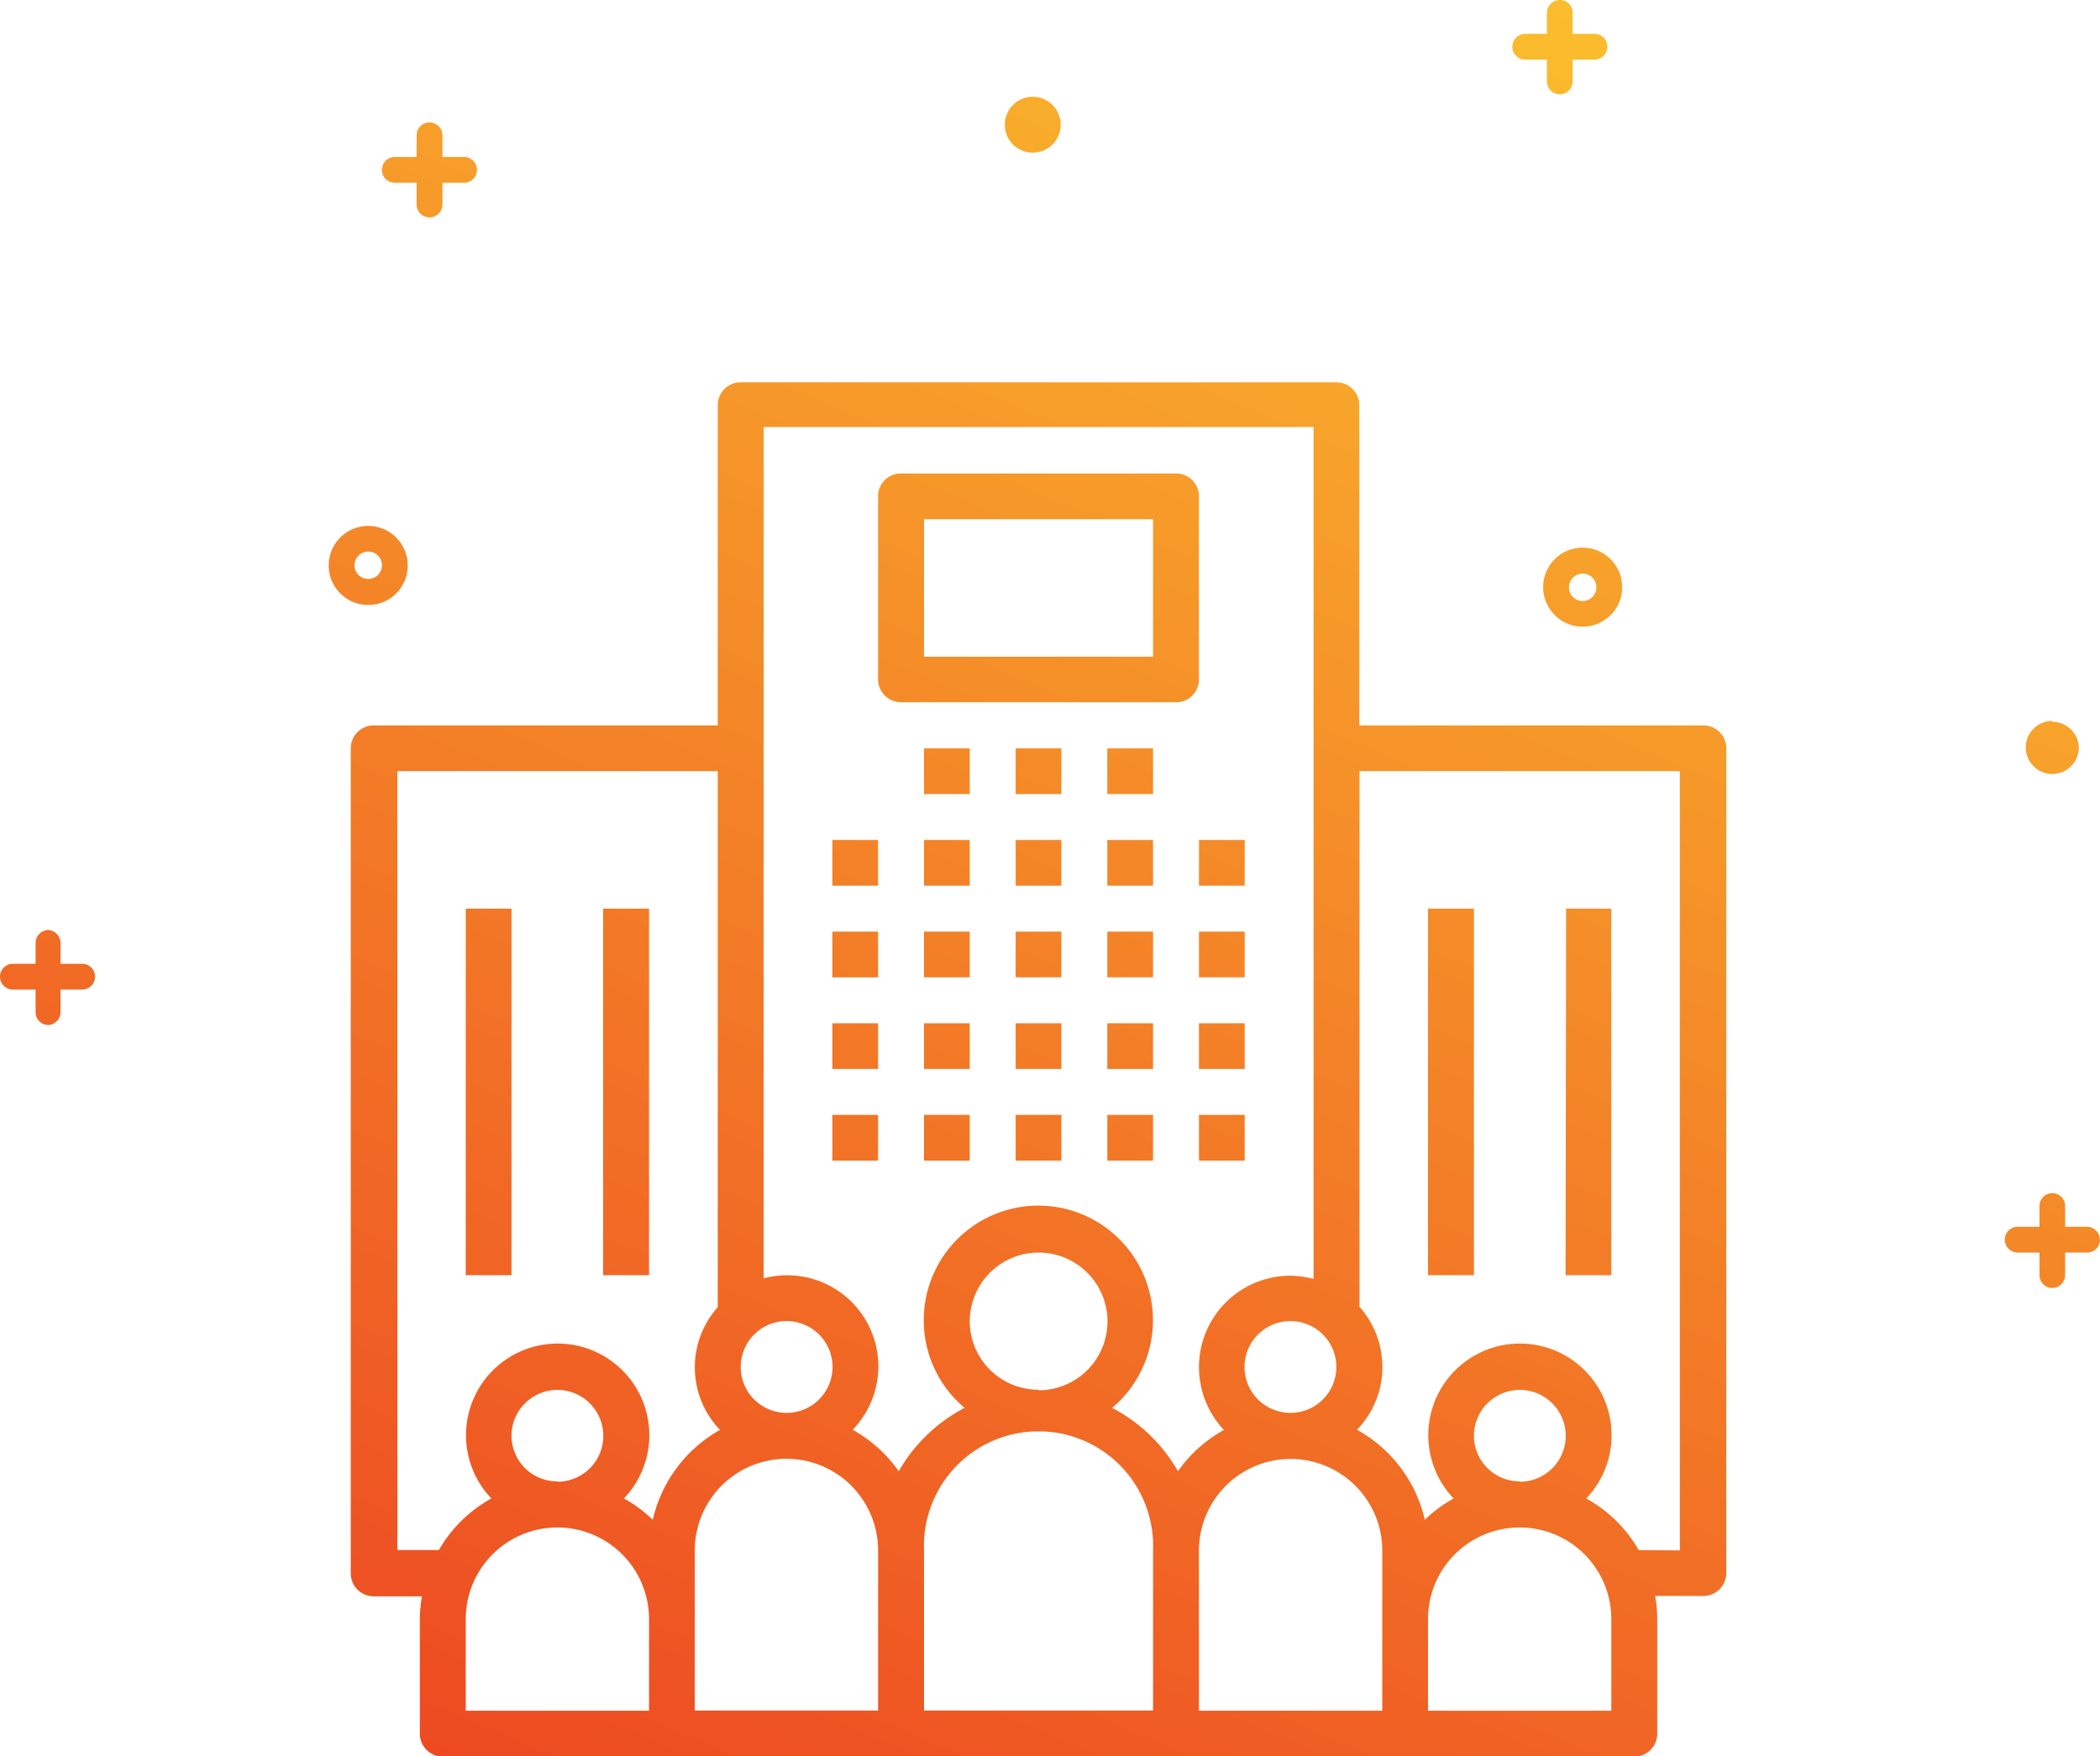 <svg id="Capa_1" data-name="Capa 1" xmlns="http://www.w3.org/2000/svg" xmlns:xlink="http://www.w3.org/1999/xlink" viewBox="0 0 118 98.71"><defs><style>.cls-1{fill:url(#linear-gradient);}</style><linearGradient id="linear-gradient" x1="33.26" y1="122.97" x2="94.6" y2="-21.53" gradientUnits="userSpaceOnUse"><stop offset="0" stop-color="#eb3720"/><stop offset="1" stop-color="#fdd42f"/></linearGradient></defs><title>icon cong ty</title><path class="cls-1" d="M46.77,47.21h2.57v2.57H46.77Zm0,7.72h2.57V52.36H46.77Zm0,5.15h2.57V57.51H46.77Zm0,5.15h2.57V62.66H46.77Zm5.15-15.45h2.57V47.21H51.92Zm0,5.15h2.57V52.36H51.92Zm0,5.15h2.57V57.51H51.92Zm0,5.15h2.57V62.66H51.92Zm5.15-15.45h2.57V47.21H57.07Zm0,5.15h2.57V52.36H57.07Zm0,5.15h2.57V57.51H57.07Zm0,5.15h2.57V62.66H57.07Zm5.15-15.45h2.57V47.21H62.22Zm-10.3-5.15h2.57V42.06H51.92Zm5.15,0h2.57V42.06H57.07Zm5.15,0h2.57V42.06H62.22Zm0,10.3h2.57V52.36H62.22Zm0,5.15h2.57V57.51H62.22Zm0,5.15h2.57V62.66H62.22Zm5.15-15.45h2.57V47.21H67.37Zm0,5.15h2.57V52.36H67.37Zm0,5.15h2.57V57.51H67.37Zm0,5.15h2.57V62.66H67.37ZM97,42.06V88.41h0a1.29,1.29,0,0,1-1.29,1.29H93A6.85,6.85,0,0,1,93.12,91v6.44h0a1.29,1.29,0,0,1-1.29,1.29H24.88a1.29,1.29,0,0,1-1.29-1.29V91a7.81,7.81,0,0,1,.12-1.28H21a1.29,1.29,0,0,1-1.29-1.29V42.06h0A1.29,1.29,0,0,1,21,40.77H40.33v-18h0a1.28,1.28,0,0,1,1.29-1.28H75.1a1.28,1.28,0,0,1,1.28,1.28v18H95.7A1.28,1.28,0,0,1,97,42.06ZM72.52,74.25a2.58,2.58,0,1,0,2.57,2.57A2.58,2.58,0,0,0,72.52,74.25Zm-30.9,2.57a2.58,2.58,0,1,0,2.57-2.57A2.58,2.58,0,0,0,41.62,76.82ZM36.47,91a5.15,5.15,0,1,0-10.3,0v5.15h10.3Zm-5.15-7.72a2.58,2.58,0,1,0-2.58-2.58A2.57,2.57,0,0,0,31.32,83.26Zm9.15-2.9a5.08,5.08,0,0,1-.14-6.91V43.34h-18V87.12h2.33a7.68,7.68,0,0,1,2.95-2.9,5.15,5.15,0,1,1,7.45,0,7.65,7.65,0,0,1,1.62,1.2A7.77,7.77,0,0,1,40.47,80.36Zm8.87,6.76a5.15,5.15,0,0,0-10.3,0v9h10.3Zm15.45,0a6.44,6.44,0,1,0-12.87,0v9H64.79Zm-6.43-9a3.87,3.87,0,1,0-3.87-3.86A3.86,3.86,0,0,0,58.36,78.11Zm10.43,2.25a5.19,5.19,0,0,1-1.42-3.57,5.14,5.14,0,0,1,5.15-5.12,5.65,5.65,0,0,1,1.29.18V24H42.91V71.85a5.12,5.12,0,0,1,5,8.51,7.72,7.72,0,0,1,2.59,2.33,9.12,9.12,0,0,1,3.7-3.56,7.18,7.18,0,0,1-.78-.78,6.44,6.44,0,1,1,9.07.78,9.06,9.06,0,0,1,3.7,3.56A7.72,7.72,0,0,1,68.79,80.36Zm8.88,6.76a5.15,5.15,0,1,0-10.3,0v9h10.3v-9ZM90.54,91a5.15,5.15,0,0,0-10.3,0v5.15h10.3Zm-5.15-7.72a2.58,2.58,0,1,0-2.57-2.58A2.57,2.57,0,0,0,85.39,83.26Zm9,3.86V43.34h-18V73.45a5.08,5.08,0,0,1-.14,6.91,7.74,7.74,0,0,1,3.81,5.06,7.65,7.65,0,0,1,1.62-1.2,5.15,5.15,0,1,1,7.45,0,7.68,7.68,0,0,1,2.95,2.9ZM80.24,71.67h2.58V51.07H80.24Zm7.73,0h2.57V51.07H88Zm-61.8,0h2.57V51.07H26.17Zm7.72,0h2.58V51.07H33.89ZM67.37,27.89v10.3h0a1.28,1.28,0,0,1-1.29,1.28H50.63a1.29,1.29,0,0,1-1.29-1.29V27.89h0a1.28,1.28,0,0,1,1.29-1.28H66.08A1.28,1.28,0,0,1,67.37,27.89Zm-2.58,1.29H51.92v7.73H64.79ZM24.13,7.6v3.89m.73,0V7.6a.73.73,0,0,0-.73-.72.72.72,0,0,0-.72.72v3.89a.73.73,0,0,0,.72.73A.73.73,0,0,0,24.86,11.49Zm1.22-1.94h-3.9m4.62,0a.73.73,0,0,0-.72-.73h-3.9a.73.73,0,0,0-.72.73.72.72,0,0,0,.72.72h3.9A.72.72,0,0,0,26.8,9.55ZM2.67,53v3.89m.73,0V53a.73.73,0,0,0-.73-.73A.73.73,0,0,0,2,53v3.89a.72.72,0,0,0,.72.72A.73.73,0,0,0,3.4,56.88Zm1.22-2H.72m4.62,0a.72.72,0,0,0-.72-.72H.72a.72.72,0,0,0-.72.72.73.73,0,0,0,.72.73h3.9A.73.73,0,0,0,5.34,54.93ZM87.65.68V4.57m.72,0V.68A.72.72,0,0,0,87.65,0a.73.73,0,0,0-.73.72V4.57a.73.73,0,0,0,.73.73A.73.73,0,0,0,88.37,4.57Zm1.22-1.94H85.7m4.62,0a.73.73,0,0,0-.73-.73H85.7a.73.73,0,0,0-.72.73.72.72,0,0,0,.72.72h3.89A.73.73,0,0,0,90.32,2.63Zm25,65.15v3.89m.72,0V67.78a.72.72,0,1,0-1.44,0v3.89a.72.72,0,0,0,1.44,0Zm1.23-2h-3.9m4.62,0a.72.72,0,0,0-.72-.72h-3.9a.72.72,0,0,0-.72.72.73.73,0,0,0,.72.73h3.9A.73.73,0,0,0,118,69.72Zm-2.67-29.15a1.49,1.49,0,1,0,1.49,1.49A1.49,1.49,0,0,0,115.33,40.57ZM91.15,33a2.22,2.22,0,1,0-2.22,2.22A2.21,2.21,0,0,0,91.15,33ZM89.7,33a.77.77,0,1,1-.77-.76A.76.76,0,0,1,89.7,33ZM22.91,31.78A2.22,2.22,0,1,0,20.7,34,2.21,2.21,0,0,0,22.91,31.78Zm-1.45,0A.77.77,0,1,1,20.7,31,.76.76,0,0,1,21.46,31.78ZM58,5.44A1.57,1.57,0,1,0,59.6,7,1.57,1.57,0,0,0,58,5.44Z"/></svg>